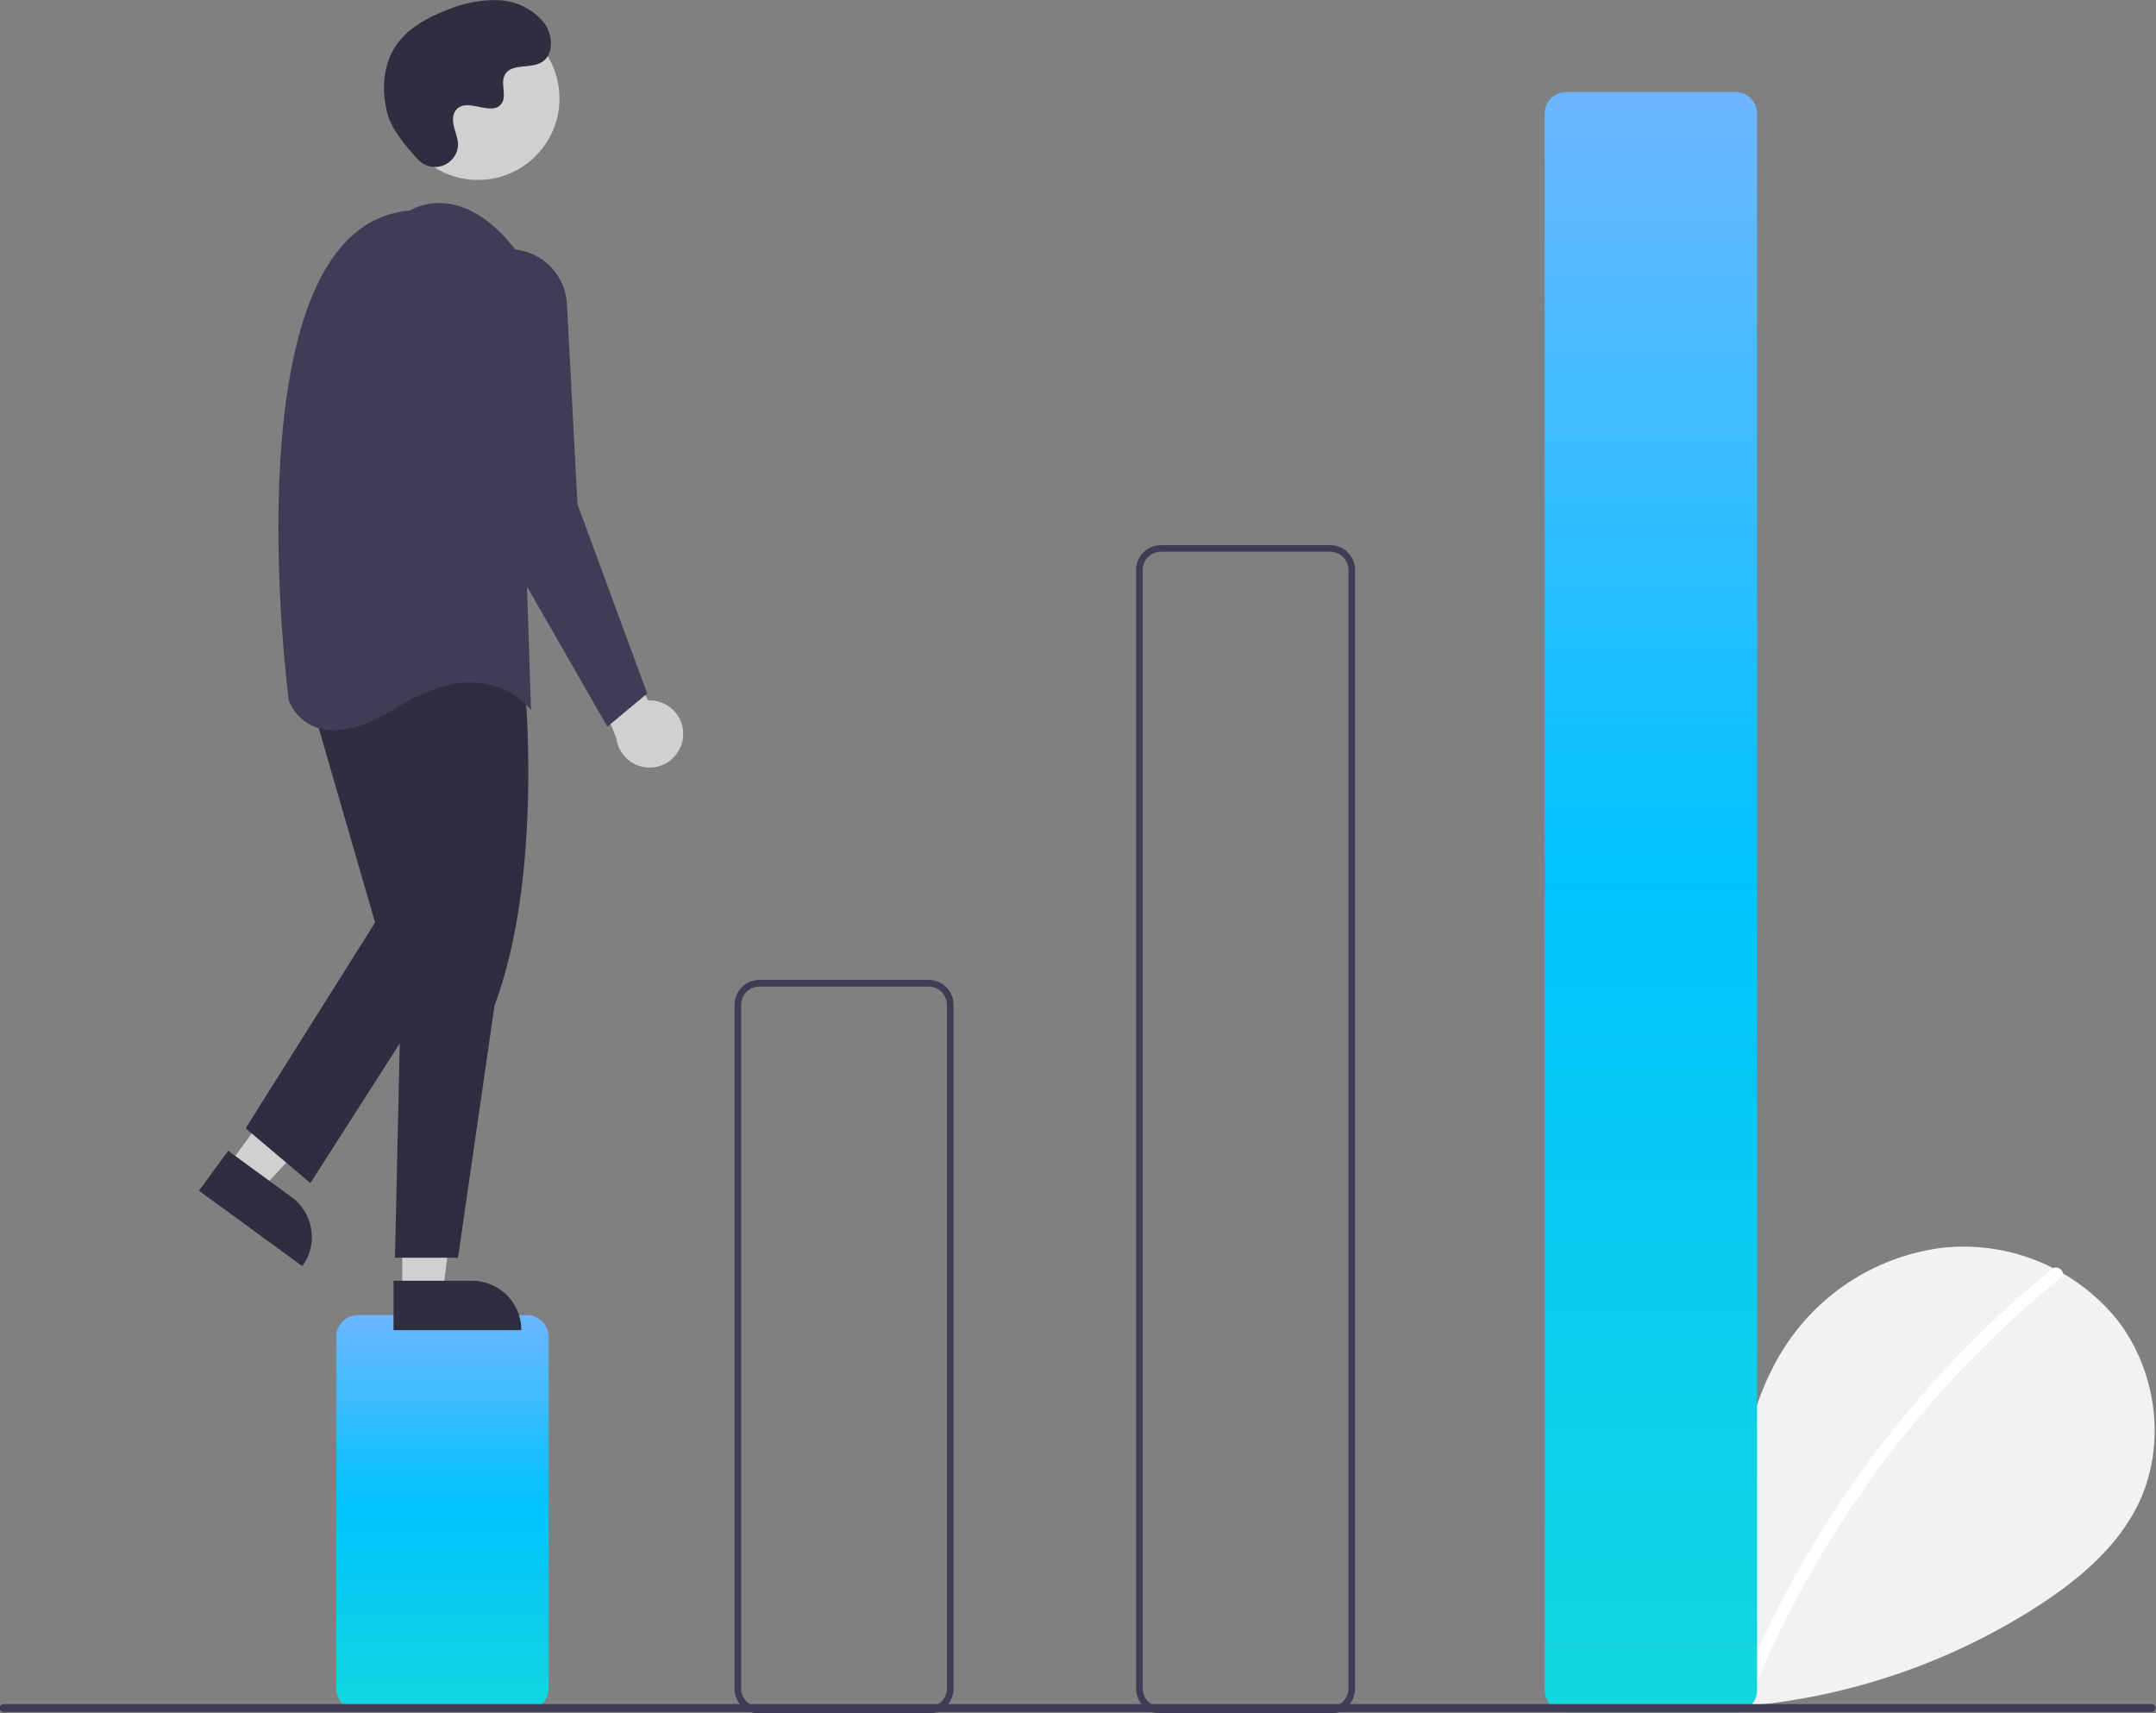 <svg xmlns="http://www.w3.org/2000/svg" xmlns:xlink="http://www.w3.org/1999/xlink" width="325.505" height="258.646" viewBox="0 0 325.505 258.646">
  <rect x="0" y="0" width="325.505" height="258.646" fill="#808080" stroke="none"/>
  <defs>
    <linearGradient id="linear-gradient" x1="0.5" x2="0.5" y2="1" gradientUnits="objectBoundingBox">
      <stop offset="0" stop-color="#6db6ff"/>
      <stop offset="0.481" stop-color="#00c3ff"/>
      <stop offset="1" stop-color="#13d7de"/>
    </linearGradient>
  </defs>
  <g id="Group_2679" data-name="Group 2679" transform="translate(0 0)">
    <path id="Path_3526" data-name="Path 3526" d="M753.185,634.836a18.185,18.185,0,0,1-6.524-15.676c.718-5.855,5.163-11.237,10.929-12.48s12.339,2.2,14.09,7.831c.964-10.86,2.075-22.174,7.848-31.422a33.278,33.278,0,0,1,24.1-15.437,29.858,29.858,0,0,1,26.266,10.722c6.12,7.746,7.619,19.006,3.332,27.9-3.158,6.551-8.975,11.426-15.071,15.392a97.264,97.264,0,0,1-66.522,14.553" transform="translate(-510.37 -379.297)" fill="#f2f2f2"/>
    <path id="Path_3527" data-name="Path 3527" d="M846.487,573.987a160.492,160.492,0,0,0-47.157,63.765c-.45,1.1,1.34,1.582,1.785.492A158.705,158.705,0,0,1,847.8,575.3C848.72,574.543,847.4,573.241,846.487,573.987Z" transform="translate(-536.672 -382.431)" fill="#fff"/>
    <path id="Path_3528" data-name="Path 3528" d="M405.309,647.738H379.757a3.261,3.261,0,0,1-3.257-3.257V591.373a3.261,3.261,0,0,1,3.257-3.257h25.552a3.261,3.261,0,0,1,3.257,3.257v53.109A3.261,3.261,0,0,1,405.309,647.738Z" transform="translate(-325.727 -389.593)" fill="url(#linear-gradient)"/>
    <path id="Path_3529" data-name="Path 3529" d="M525.81,597.843H500.258a3.762,3.762,0,0,1-3.758-3.758V490.874a3.762,3.762,0,0,1,3.758-3.758H525.81a3.762,3.762,0,0,1,3.758,3.758V594.085A3.762,3.762,0,0,1,525.81,597.843ZM500.258,488.118a2.759,2.759,0,0,0-2.756,2.756V594.085a2.759,2.759,0,0,0,2.756,2.755H525.81a2.759,2.759,0,0,0,2.756-2.755V490.874a2.759,2.759,0,0,0-2.756-2.756Z" transform="translate(-385.604 -339.197)" fill="#3f3d56"/>
    <path id="Path_3530" data-name="Path 3530" d="M646.81,532.478H621.258a3.762,3.762,0,0,1-3.758-3.758V359.874a3.762,3.762,0,0,1,3.758-3.758H646.81a3.762,3.762,0,0,1,3.758,3.758V528.72A3.762,3.762,0,0,1,646.81,532.478Zm-25.552-175.36a2.759,2.759,0,0,0-2.756,2.756V528.72a2.759,2.759,0,0,0,2.756,2.756H646.81a2.759,2.759,0,0,0,2.756-2.756V359.874a2.759,2.759,0,0,0-2.756-2.756Z" transform="translate(-445.979 -273.831)" fill="#3f3d56"/>
    <path id="Path_3531" data-name="Path 3531" d="M769.438,464.117H743.886a3.26,3.26,0,0,1-3.257-3.257V222.873a3.26,3.26,0,0,1,3.257-3.257h25.552a3.26,3.26,0,0,1,3.257,3.257V460.861A3.26,3.26,0,0,1,769.438,464.117Z" transform="translate(-507.418 -205.721)" fill="url(#linear-gradient)"/>
    <path id="Path_3532" data-name="Path 3532" d="M464.846,392.328a5.038,5.038,0,0,0-5.252-5.666l-8.907-16.338-2,7.014,6.1,14.974a5.066,5.066,0,0,0,10.06.016Z" transform="translate(-361.744 -280.921)" fill="#d1d0d0"/>
    <path id="Path_3533" data-name="Path 3533" d="M68.816,332.056l4.961,3.622,16.331-17.412-7.322-5.345Z" transform="translate(-34.337 -156.138)" fill="#d1d0d0"/>
    <path id="Path_3534" data-name="Path 3534" d="M0,0H19.305V7.459H7.459A7.459,7.459,0,0,1,0,0H0Z" transform="matrix(-0.808, -0.59, 0.59, -0.808, 45.644, 191.13)" fill="#2f2e41"/>
    <path id="Path_3535" data-name="Path 3535" d="M121.2,365.781h6.143l2.922-23.693H121.2Z" transform="translate(-60.475 -170.692)" fill="#d1d0d0"/>
    <path id="Path_3536" data-name="Path 3536" d="M0,0H19.3V7.459H7.459A7.459,7.459,0,0,1,0,0H0Z" transform="translate(78.713 200.792) rotate(179.997)" fill="#2f2e41"/>
    <path id="Path_3537" data-name="Path 3537" d="M411.228,390.211s3.006,29.06-4.509,49.1l-5.511,38.078h-9.52l1-45.092-3.507-40.082S396.2,374.178,411.228,390.211Z" transform="translate(-332.056 -287.53)" fill="#2f2e41"/>
    <path id="Path_3538" data-name="Path 3538" d="M83.541,205.447l10.021,34.571-19.54,31.064,9.77,8.267,22.3-34.821L99.573,201.94Z" transform="translate(-36.934 -100.762)" fill="#2f2e41"/>
    <circle id="Ellipse_240" data-name="Ellipse 240" cx="12.306" cy="12.306" r="12.306" transform="translate(59.855 2.551)" fill="#d1d0d0"/>
    <path id="Path_3539" data-name="Path 3539" d="M378.9,254.194s7.516-5.01,16.033,6.012l2.255,69.392s-6.513-9.018-20.041-.5-16.534-1-16.534-1S351.1,256.448,378.9,254.194Z" transform="translate(-317.017 -222.408)" fill="#3f3d56"/>
    <path id="Path_3540" data-name="Path 3540" d="M420.266,266.962h0a8.771,8.771,0,0,1,8.285,8.3l1.59,30.206,10.522,28.559-6.012,5.01-19.54-34.07-4-28a8.771,8.771,0,0,1,9.156-10Z" transform="translate(-342.953 -229.339)" fill="#3f3d56"/>
    <path id="Path_3541" data-name="Path 3541" d="M396.01,215.972a3.483,3.483,0,0,0,6.01-1.935,3.53,3.53,0,0,0,0-.683c-.135-1.3-.885-2.474-.705-3.843a2.016,2.016,0,0,1,.369-.943c1.6-2.147,5.366.96,6.879-.983.928-1.192-.163-3.068.549-4.4.94-1.758,3.723-.891,5.468-1.853,1.942-1.071,1.826-4.05.547-5.863a9.222,9.222,0,0,0-6.991-3.559,18.753,18.753,0,0,0-7.9,1.542c-2.863,1.116-5.7,2.658-7.464,5.175-2.143,3.062-2.349,7.178-1.277,10.758C392.142,211.562,394.367,214.222,396.01,215.972Z" transform="translate(-332.891 -191.884)" fill="#2f2e41"/>
    <path id="Path_3542" data-name="Path 3542" d="M600.071,706.5H275.759a.6.6,0,1,1,0-1.193H600.071a.6.6,0,0,1,0,1.193Z" transform="translate(-275.162 -448.069)" fill="#3f3d56"/>
  </g>
</svg>
